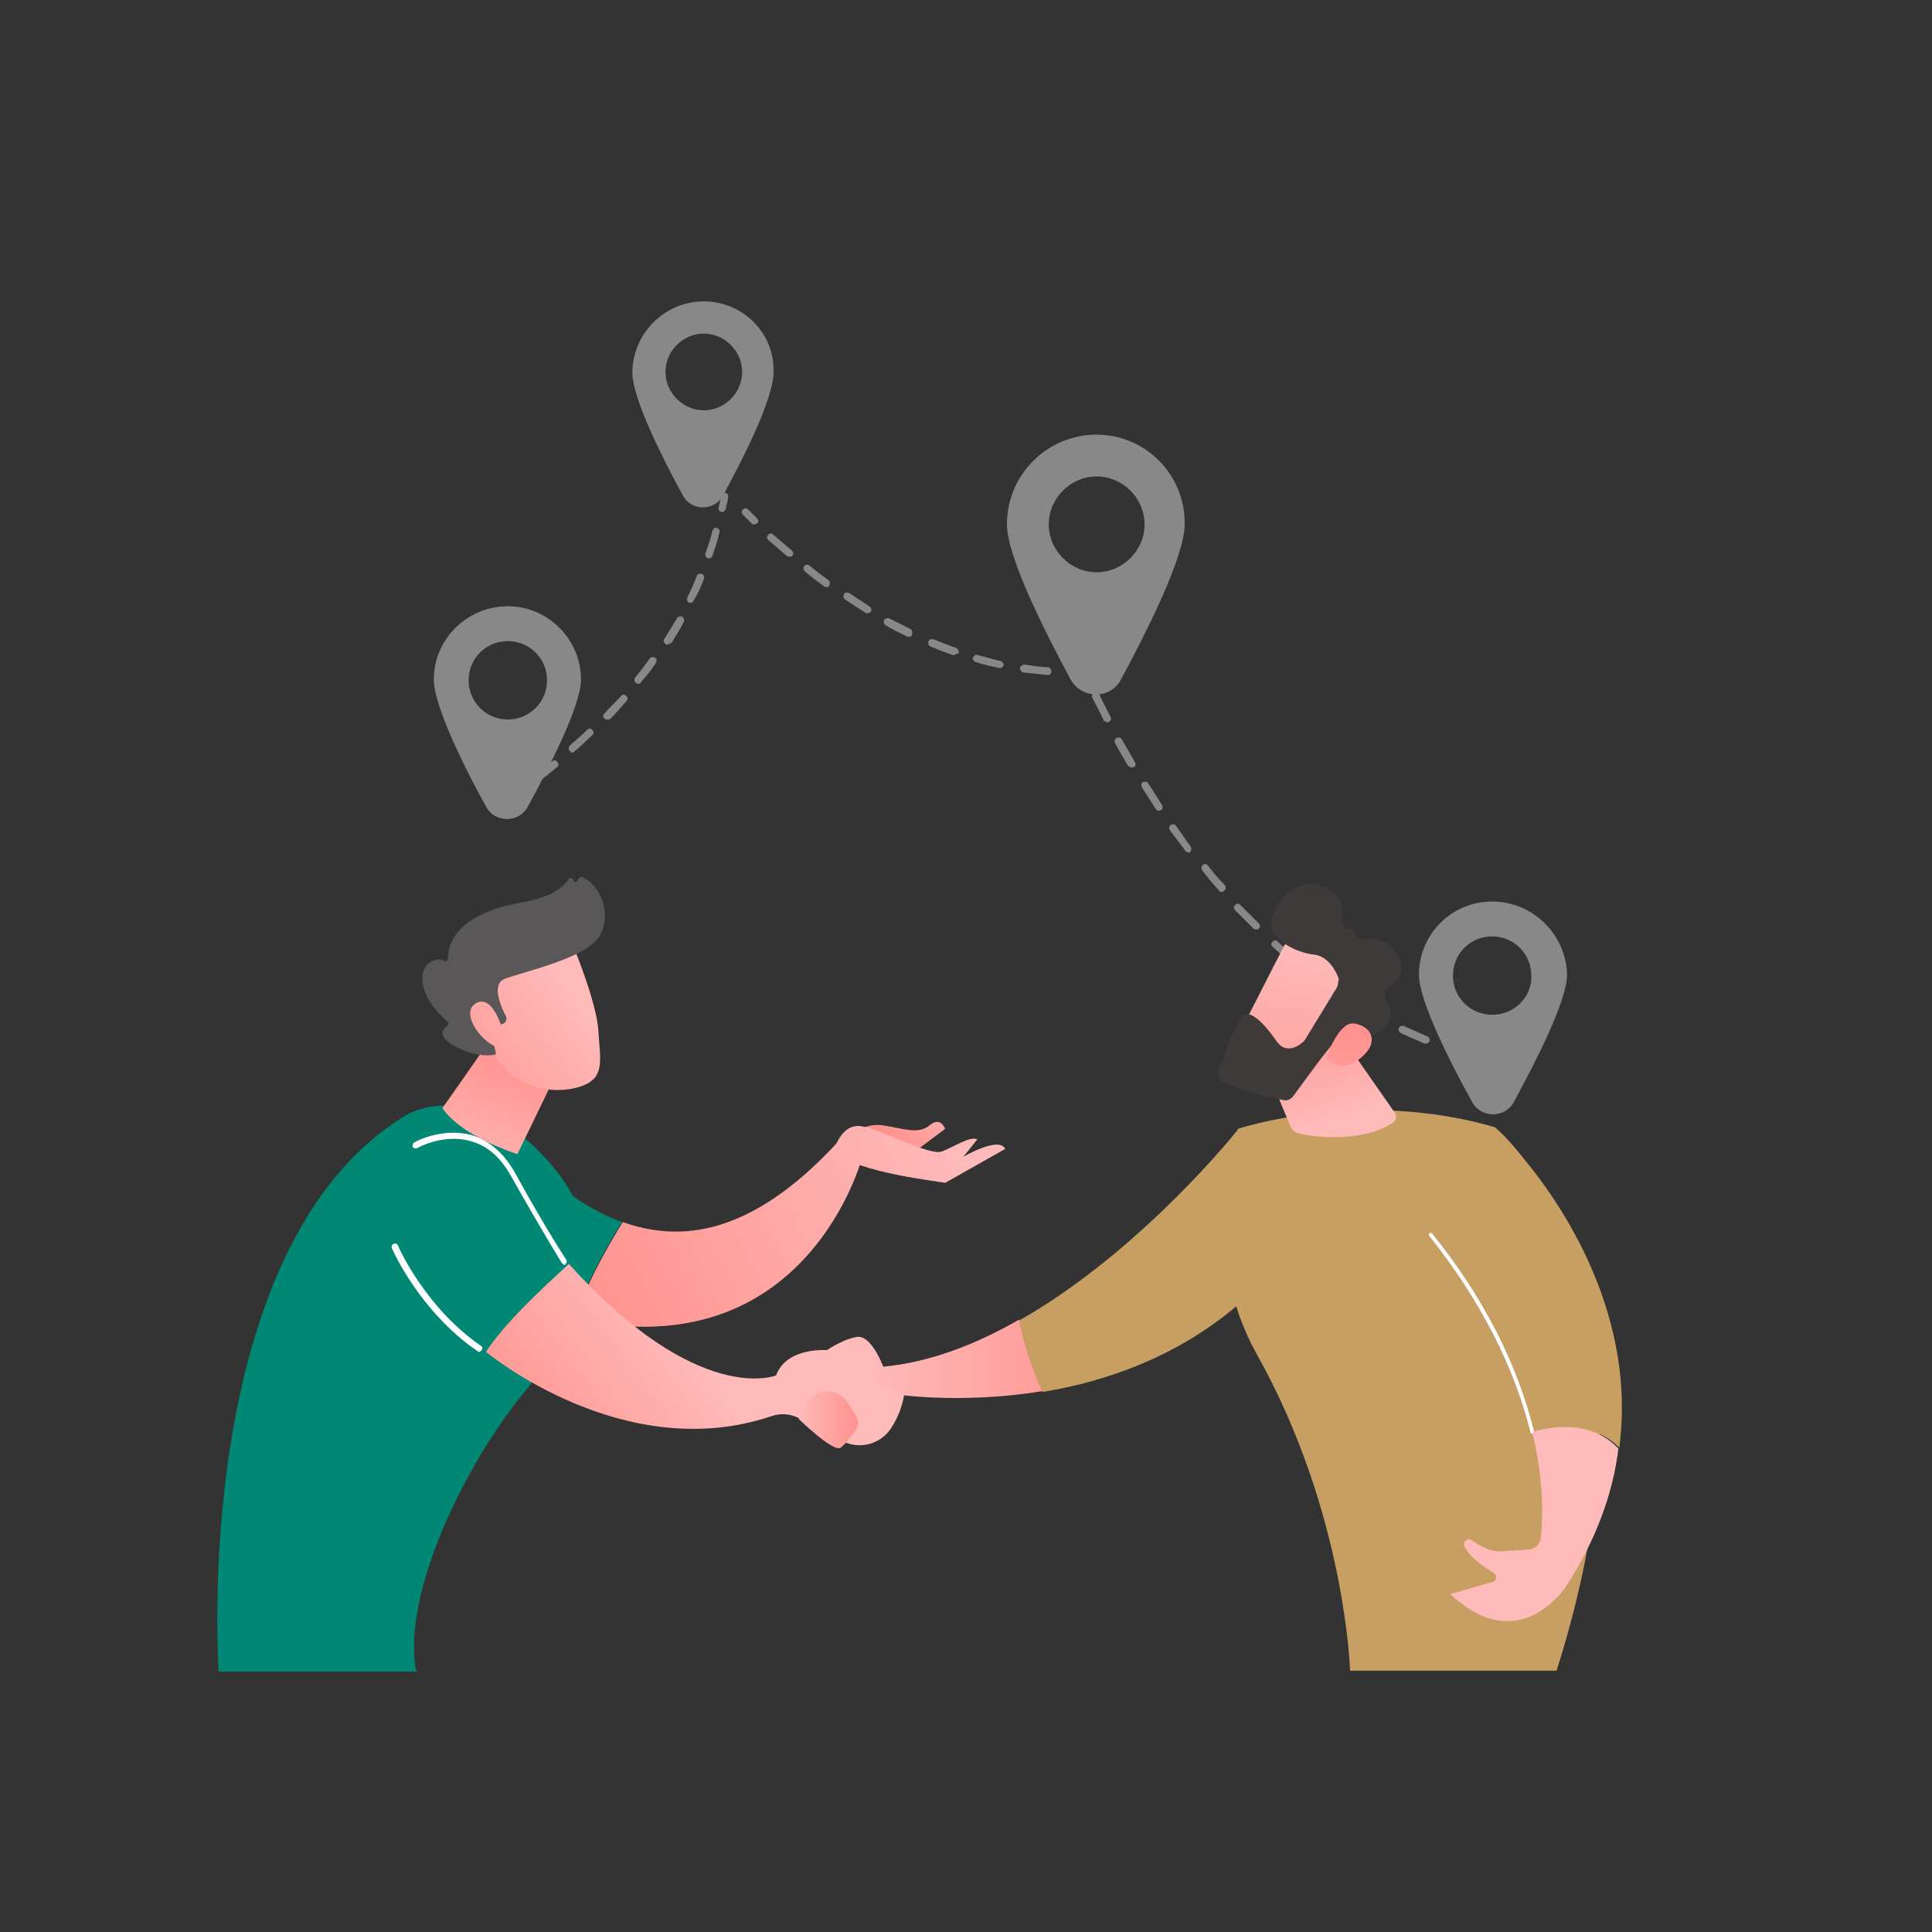 <?xml version="1.0" encoding="utf-8"?>
<!-- Generator: Adobe Illustrator 23.0.4, SVG Export Plug-In . SVG Version: 6.00 Build 0)  -->
<svg version="1.1" id="圖層_1" xmlns="http://www.w3.org/2000/svg" xmlns:xlink="http://www.w3.org/1999/xlink" x="0px" y="0px"
	 viewBox="0 0 221.8 221.8" style="enable-background:new 0 0 221.8 221.8;" xml:space="preserve">
<rect x="0" y="0" width="221.8" height="221.8" fill="#333333" stroke="none"/>
<style type="text/css">
	.st0{fill:#888888;}
	.st1{fill:url(#SVGID_1_);}
	.st2{fill:#C79F62;}
	.st3{fill:#008875;}
	.st4{fill:url(#SVGID_2_);}
	.st5{fill:url(#SVGID_3_);}
	.st6{fill:url(#SVGID_4_);}
	.st7{fill:url(#SVGID_5_);}
	.st8{fill:url(#SVGID_6_);}
	.st9{fill:#FFFFFF;}
	.st10{fill:url(#SVGID_7_);}
	.st11{fill:#595757;}
	.st12{fill:url(#SVGID_8_);}
	.st13{fill:url(#SVGID_9_);}
	.st14{fill:url(#SVGID_10_);}
	.st15{fill:url(#SVGID_11_);}
	.st16{fill:url(#SVGID_12_);}
	.st17{fill:#3E3A39;}
	.st18{fill:url(#SVGID_13_);}
</style>
<g>
	<g>
		<g>
			<path class="st0" d="M58,92.4c-0.1,0-0.3-0.1-0.4-0.2c-0.1-0.2-0.1-0.5,0.1-0.6c0.4-0.3,0.8-0.6,1.2-0.8c0.2-0.1,0.5-0.1,0.6,0.1
				c0.1,0.2,0.1,0.5-0.1,0.6c-0.4,0.3-0.8,0.6-1.2,0.8C58.2,92.4,58.1,92.4,58,92.4z"/>
			<path class="st0" d="M61.4,89.9c-0.1,0-0.3-0.1-0.3-0.2c-0.2-0.2-0.1-0.5,0.1-0.6c0.7-0.6,1.5-1.1,2.2-1.7
				c0.2-0.2,0.5-0.1,0.6,0.1c0.2,0.2,0.1,0.5-0.1,0.6c-0.7,0.6-1.4,1.2-2.2,1.7C61.6,89.9,61.5,89.9,61.4,89.9z M65.7,86.4
				c-0.1,0-0.2-0.1-0.3-0.2c-0.2-0.2-0.1-0.5,0-0.6c0.7-0.6,1.4-1.2,2-1.8c0.2-0.2,0.4-0.2,0.6,0c0.2,0.2,0.2,0.4,0,0.6
				c-0.7,0.6-1.3,1.3-2.1,1.9C65.9,86.4,65.8,86.4,65.7,86.4z M69.7,82.6c-0.1,0-0.2,0-0.3-0.1c-0.2-0.2-0.2-0.4,0-0.6
				c0.6-0.7,1.3-1.3,1.9-2c0.2-0.2,0.4-0.2,0.6,0c0.2,0.2,0.2,0.4,0,0.6c-0.6,0.7-1.2,1.4-1.9,2.1C69.9,82.6,69.8,82.6,69.7,82.6z
				 M73.3,78.5c-0.1,0-0.2,0-0.3-0.1c-0.2-0.2-0.2-0.4-0.1-0.6c0.6-0.7,1.1-1.4,1.7-2.2c0.1-0.2,0.4-0.2,0.6-0.1s0.2,0.4,0.1,0.6
				c-0.5,0.8-1.1,1.5-1.7,2.2C73.6,78.4,73.5,78.5,73.3,78.5z M76.6,74c-0.1,0-0.2,0-0.2-0.1c-0.2-0.1-0.3-0.4-0.1-0.6
				c0.5-0.8,1-1.6,1.4-2.3c0.1-0.2,0.4-0.3,0.6-0.2s0.3,0.4,0.2,0.6c-0.4,0.8-0.9,1.6-1.4,2.4C76.8,73.9,76.7,74,76.6,74z
				 M79.3,69.2c-0.1,0-0.1,0-0.2,0c-0.2-0.1-0.3-0.4-0.2-0.6c0.4-0.8,0.8-1.7,1.1-2.5c0.1-0.2,0.3-0.3,0.6-0.2
				c0.2,0.1,0.3,0.3,0.2,0.6c-0.3,0.8-0.7,1.7-1.2,2.5C79.6,69.1,79.4,69.2,79.3,69.2z M81.4,64.1c-0.1,0-0.1,0-0.1,0
				C81,64,80.9,63.7,81,63.5c0.3-0.9,0.6-1.7,0.8-2.6c0.1-0.2,0.3-0.4,0.5-0.3s0.4,0.3,0.3,0.5c-0.2,0.9-0.5,1.8-0.8,2.7
				C81.7,64,81.6,64.1,81.4,64.1z"/>
			<path class="st0" d="M82.9,58.8C82.8,58.8,82.8,58.8,82.9,58.8c-0.3-0.1-0.5-0.3-0.4-0.5c0.1-0.5,0.2-1,0.3-1.4
				c0-0.2,0.3-0.4,0.5-0.3c0.2,0,0.4,0.3,0.3,0.5c-0.1,0.5-0.2,1-0.3,1.4C83.2,58.6,83.1,58.8,82.9,58.8z"/>
		</g>
		<g>
			<path class="st0" d="M86.6,60.2c-0.1,0-0.2,0-0.3-0.1c-0.3-0.3-0.7-0.7-1-1c-0.2-0.2-0.2-0.5,0-0.6c0.2-0.2,0.4-0.2,0.6,0
				c0.3,0.3,0.7,0.7,1,1c0.2,0.2,0.2,0.5,0,0.6C86.8,60.1,86.7,60.2,86.6,60.2z"/>
			<path class="st0" d="M120.3,77.5C120.3,77.5,120.2,77.5,120.3,77.5c-1-0.1-1.9-0.2-2.8-0.3c-0.2,0-0.4-0.3-0.4-0.5
				s0.3-0.4,0.5-0.4c0.9,0.1,1.8,0.3,2.7,0.3c0.2,0,0.4,0.2,0.4,0.5C120.7,77.3,120.5,77.5,120.3,77.5z M114.8,76.7
				C114.8,76.7,114.8,76.7,114.8,76.7c-1-0.2-1.9-0.4-2.8-0.7c-0.2-0.1-0.4-0.3-0.3-0.5s0.3-0.4,0.5-0.3c0.9,0.2,1.8,0.5,2.7,0.7
				c0.2,0.1,0.4,0.3,0.3,0.5C115.2,76.5,115,76.7,114.8,76.7z M109.5,75.2c-0.1,0-0.1,0-0.1,0c-0.9-0.3-1.7-0.6-2.6-1
				c-0.2-0.1-0.3-0.3-0.2-0.6c0.1-0.2,0.3-0.3,0.6-0.2c0.8,0.3,1.7,0.7,2.6,1c0.2,0.1,0.3,0.3,0.3,0.6
				C109.8,75,109.7,75.2,109.5,75.2z M104.4,73.1c-0.1,0-0.1,0-0.2,0c-0.8-0.4-1.7-0.8-2.5-1.3c-0.2-0.1-0.3-0.4-0.2-0.6
				s0.4-0.3,0.6-0.2c0.8,0.4,1.6,0.8,2.4,1.2c0.2,0.1,0.3,0.4,0.2,0.6C104.7,73,104.6,73.1,104.4,73.1z M99.5,70.4
				c-0.1,0-0.2,0-0.2-0.1c-0.8-0.5-1.6-1-2.3-1.5c-0.2-0.1-0.2-0.4-0.1-0.6s0.4-0.2,0.6-0.1c0.8,0.5,1.5,1,2.3,1.5
				c0.2,0.1,0.3,0.4,0.2,0.6C99.8,70.4,99.7,70.4,99.5,70.4z M94.9,67.4c-0.1,0-0.2,0-0.3-0.1c-0.7-0.5-1.5-1.1-2.2-1.7
				c-0.2-0.2-0.2-0.4-0.1-0.6c0.2-0.2,0.4-0.2,0.6-0.1c0.7,0.6,1.4,1.1,2.2,1.7c0.2,0.1,0.2,0.4,0.1,0.6
				C95.2,67.3,95.1,67.4,94.9,67.4z M90.6,63.9c-0.1,0-0.2,0-0.3-0.1c-0.7-0.6-1.4-1.2-2.1-1.8c-0.2-0.2-0.2-0.4,0-0.6
				s0.4-0.2,0.6,0c0.7,0.6,1.4,1.2,2.1,1.8c0.2,0.2,0.2,0.4,0.1,0.6C90.9,63.9,90.7,63.9,90.6,63.9z"/>
			<path class="st0" d="M124.5,77.7C124.5,77.7,124.5,77.7,124.5,77.7c-0.5,0-1,0-1.5,0c-0.2,0-0.4-0.2-0.4-0.4s0.2-0.4,0.4-0.4
				c0.5,0,1,0,1.4,0c0.2,0,0.4,0.2,0.4,0.4C124.9,77.5,124.7,77.7,124.5,77.7z"/>
		</g>
		<g>
			<path class="st0" d="M124.5,77.6c-0.2,0-0.3-0.1-0.4-0.2c-0.2-0.4-0.4-0.9-0.6-1.3c-0.1-0.2,0-0.5,0.2-0.6s0.5,0,0.6,0.2
				c0.2,0.4,0.4,0.9,0.6,1.3c0.1,0.2,0,0.5-0.2,0.6C124.6,77.6,124.5,77.6,124.5,77.6z"/>
			<path class="st0" d="M163.7,119.8c-0.1,0-0.1,0-0.2,0c-0.9-0.4-1.8-0.8-2.7-1.2c-0.2-0.1-0.3-0.4-0.2-0.6
				c0.1-0.2,0.4-0.3,0.6-0.2c0.9,0.4,1.8,0.8,2.7,1.2c0.2,0.1,0.3,0.3,0.2,0.6C164,119.7,163.9,119.8,163.7,119.8z M158.4,117.2
				c-0.1,0-0.1,0-0.2-0.1c-0.9-0.5-1.7-1-2.6-1.5c-0.2-0.1-0.3-0.4-0.1-0.6c0.1-0.2,0.4-0.3,0.6-0.2c0.8,0.5,1.7,1,2.5,1.4
				c0.2,0.1,0.3,0.4,0.2,0.6C158.7,117.2,158.5,117.2,158.4,117.2z M153.3,114.2c-0.1,0-0.2,0-0.2-0.1c-0.8-0.6-1.6-1.1-2.4-1.7
				c-0.2-0.1-0.2-0.4-0.1-0.6s0.4-0.2,0.6-0.1c0.8,0.6,1.6,1.2,2.4,1.7c0.2,0.1,0.2,0.4,0.1,0.6
				C153.6,114.1,153.5,114.2,153.3,114.2z M148.6,110.7c-0.1,0-0.2,0-0.3-0.1c-0.8-0.6-1.5-1.3-2.2-1.9c-0.2-0.2-0.2-0.4,0-0.6
				s0.4-0.2,0.6,0c0.7,0.7,1.5,1.3,2.2,1.9c0.2,0.2,0.2,0.4,0.1,0.6C148.9,110.6,148.7,110.7,148.6,110.7z M144.2,106.7
				c-0.1,0-0.2,0-0.3-0.1c-0.7-0.7-1.4-1.4-2.1-2.1c-0.2-0.2-0.2-0.4,0-0.6c0.2-0.2,0.4-0.2,0.6,0c0.7,0.7,1.4,1.4,2.1,2.1
				c0.2,0.2,0.2,0.4,0,0.6C144.5,106.7,144.4,106.7,144.2,106.7z M140.2,102.4c-0.1,0-0.2-0.1-0.3-0.2c-0.6-0.7-1.3-1.5-1.9-2.3
				c-0.1-0.2-0.1-0.5,0.1-0.6c0.2-0.2,0.5-0.1,0.6,0.1c0.6,0.8,1.2,1.5,1.9,2.2c0.2,0.2,0.1,0.5,0,0.6
				C140.4,102.4,140.3,102.4,140.2,102.4z M136.5,97.9c-0.1,0-0.3-0.1-0.4-0.2c-0.6-0.8-1.2-1.6-1.8-2.4c-0.1-0.2-0.1-0.5,0.1-0.6
				c0.2-0.1,0.5-0.1,0.6,0.1c0.6,0.8,1.1,1.6,1.7,2.4c0.1,0.2,0.1,0.5-0.1,0.6C136.7,97.8,136.6,97.9,136.5,97.9z M133.1,93.1
				c-0.1,0-0.3-0.1-0.4-0.2c-0.5-0.8-1.1-1.7-1.6-2.5c-0.1-0.2-0.1-0.5,0.1-0.6c0.2-0.1,0.5-0.1,0.6,0.1c0.5,0.8,1.1,1.7,1.6,2.5
				c0.1,0.2,0.1,0.5-0.1,0.6C133.2,93,133.1,93.1,133.1,93.1z M129.9,88.1c-0.1,0-0.3-0.1-0.4-0.2c-0.5-0.8-1-1.7-1.5-2.6
				c-0.1-0.2,0-0.5,0.2-0.6c0.2-0.1,0.5,0,0.6,0.2c0.5,0.9,1,1.7,1.5,2.6c0.1,0.2,0.1,0.5-0.2,0.6C130.1,88,130,88.1,129.9,88.1z
				 M127.1,82.9c-0.2,0-0.3-0.1-0.4-0.2c-0.4-0.9-0.9-1.8-1.3-2.6c-0.1-0.2,0-0.5,0.2-0.6c0.2-0.1,0.5,0,0.6,0.2
				c0.4,0.9,0.9,1.8,1.3,2.6c0.1,0.2,0,0.5-0.2,0.6C127.2,82.9,127.2,82.9,127.1,82.9z"/>
			<path class="st0" d="M167.8,121.3c0,0-0.1,0-0.1,0c-0.5-0.2-0.9-0.3-1.4-0.5c-0.2-0.1-0.4-0.3-0.3-0.6c0.1-0.2,0.3-0.3,0.6-0.3
				c0.5,0.2,0.9,0.3,1.4,0.5c0.2,0.1,0.4,0.3,0.3,0.6C168.2,121.2,168,121.3,167.8,121.3z"/>
		</g>
		<path class="st0" d="M80.8,34.6c-4.5,0-8.2,3.7-8.2,8.2c0,2.9,3.4,9.7,5.8,14.1c1,1.8,3.6,1.8,4.6,0c2.4-4.4,5.8-11.2,5.8-14.1
			C89,38.3,85.3,34.6,80.8,34.6z M80.8,47.1c-2.4,0-4.4-2-4.4-4.4s2-4.4,4.4-4.4s4.4,2,4.4,4.4S83.2,47.1,80.8,47.1z"/>
		<path class="st0" d="M125.9,49.9c-5.7,0-10.3,4.6-10.3,10.3c0,3.7,4.3,12.2,7.3,17.8c1.3,2.3,4.6,2.3,5.8,0
			c3-5.6,7.3-14.1,7.3-17.8C136.1,54.5,131.5,49.9,125.9,49.9z M125.9,65.7c-3,0-5.5-2.5-5.5-5.5s2.5-5.5,5.5-5.5s5.5,2.5,5.5,5.5
			C131.4,63.2,128.9,65.7,125.9,65.7z"/>
		<path class="st0" d="M58.3,69.6c-4.7,0-8.5,3.8-8.5,8.4c0,3,3.5,10.1,6,14.6c1,1.9,3.8,1.9,4.8,0c2.5-4.6,6.1-11.6,6.1-14.6
			C66.7,73.4,62.9,69.6,58.3,69.6z M58.3,82.6c-2.5,0-4.5-2-4.5-4.5s2-4.5,4.5-4.5c2.5,0,4.5,2,4.5,4.5S60.8,82.6,58.3,82.6z"/>
		<path class="st0" d="M171.3,103.5c-4.7,0-8.4,3.8-8.4,8.4c0,3,3.6,10.1,6.1,14.6c1,1.9,3.8,1.9,4.8,0c2.5-4.6,6.1-11.6,6.1-14.6
			C179.8,107.3,176,103.5,171.3,103.5z M171.3,116.5c-2.5,0-4.5-2-4.5-4.5s2-4.5,4.5-4.5s4.5,2,4.5,4.5
			C175.9,114.4,173.9,116.5,171.3,116.5z"/>
	</g>
	<g>
		<g>
			
				<linearGradient id="SVGID_1_" gradientUnits="userSpaceOnUse" x1="99.754" y1="67.237" x2="127.284" y2="67.237" gradientTransform="matrix(1 0 0 -1 0 223.276)">
				<stop  offset="0" style="stop-color:#FEBBBA"/>
				<stop  offset="1" style="stop-color:#FF928E"/>
			</linearGradient>
			<path class="st1" d="M101.4,156.9c0,0-1.4-3.8-3.1-3.4c-1.7,0.3-3.5,1.6-3.5,1.6l-2.7,3.6c0,0,7.5,3,10.2,1.3
				c0,0,7.7,1.3,17.4-0.3c-1.4-3-2.2-5.9-2.7-8.2C112.1,154.3,106.8,156.4,101.4,156.9z"/>
			<path class="st2" d="M142.1,129.7c0,0-11,13.9-25.1,21.9c0.5,2.3,1.3,5.3,2.7,8.2c7.3-1.2,15.8-4.1,23-10.5L142.1,129.7z"/>
		</g>
		<path class="st3" d="M59.7,131.5l0.7,18.3c1.9,0.7,3.8,1.2,5.5,1.6c1.1-3.5,3.5-7.9,5.5-11.1C64.2,137.7,59.7,131.5,59.7,131.5z"
			/>
		
			<linearGradient id="SVGID_2_" gradientUnits="userSpaceOnUse" x1="109.26" y1="93.619" x2="66.061" y2="72.13" gradientTransform="matrix(1 0 0 -1 0 223.276)">
			<stop  offset="0" style="stop-color:#FEBBBA"/>
			<stop  offset="1" style="stop-color:#FF928E"/>
		</linearGradient>
		<path class="st4" d="M96.1,131.2c-10,10.8-18.1,11.4-24.6,9.1c-2,3.2-4.4,7.6-5.5,11.1c26.7,5.9,33-18.6,33-18.6L96.1,131.2z"/>
		
			<linearGradient id="SVGID_3_" gradientUnits="userSpaceOnUse" x1="108.626" y1="99.008" x2="102.255" y2="92.354" gradientTransform="matrix(1 0 0 -1 0 223.276)">
			<stop  offset="0" style="stop-color:#FEBBBA"/>
			<stop  offset="1" style="stop-color:#FF928E"/>
		</linearGradient>
		<path class="st5" d="M98.1,130.1c0,0,1.2-1.2,3.3-0.9s4,1.1,5.3,0c1.3-1.1,1.8,0.4,1.8,0.4l-4,3L98.1,130.1z"/>
		
			<linearGradient id="SVGID_4_" gradientUnits="userSpaceOnUse" x1="109.466" y1="93.872" x2="66.268" y2="72.383" gradientTransform="matrix(1 0 0 -1 0 223.276)">
			<stop  offset="0" style="stop-color:#FEBBBA"/>
			<stop  offset="1" style="stop-color:#FF928E"/>
		</linearGradient>
		<path class="st6" d="M95.7,132.2c0,0,0.8-3.3,3.2-2.9c2.4,0.4,7.8,3.4,9.2,2.9c1.4-0.5,3.2-1.8,4.1-1.4l-1.6,2
			c0,0,4.1-2.4,4.8-0.9l-6.9,3.9C108.5,135.7,98.4,134.7,95.7,132.2z"/>
		<path class="st3" d="M25.1,191.9c0,0-3.4-48.7,21.4-63.8c0,0,7-4.6,15.6,4.3c8.7,8.9,5.9,18.1-1.4,26.8
			c-7.3,8.6-14.7,24.1-12.9,32.7H25.1z"/>
		
			<linearGradient id="SVGID_5_" gradientUnits="userSpaceOnUse" x1="53.469" y1="86.907" x2="59.21" y2="102.582" gradientTransform="matrix(1 0 0 -1 0 223.276)">
			<stop  offset="0" style="stop-color:#FEBBBA"/>
			<stop  offset="1" style="stop-color:#FF928E"/>
		</linearGradient>
		<path class="st7" d="M59.1,114.9c0,0.6-8.3,12.3-8.3,12.3s1.5,2.9,8.6,5.3l6.1-12.6L59.1,114.9z"/>
		
			<linearGradient id="SVGID_6_" gradientUnits="userSpaceOnUse" x1="81.194" y1="66.621" x2="61.177" y2="51.903" gradientTransform="matrix(1 0 0 -1 0 223.276)">
			<stop  offset="0" style="stop-color:#FEBBBA"/>
			<stop  offset="1" style="stop-color:#FF928E"/>
		</linearGradient>
		<path class="st8" d="M55.8,155.2c0,0,15.7,13.1,32.7,7.4c1.1-0.4,2.2-0.3,3.2,0.2l4.9,2.6c2.1,1.1,4.6,0.4,5.8-1.6
			c0.7-1.1,1.2-2.4,1.4-3.7l-9.5-3.9l0.7-1.2c0,0-4.7-0.4-5.9,2.9c0,0-8.9,3.7-23.8-12.8C65.2,145.3,58.4,151.1,55.8,155.2z"/>
		<path class="st9" d="M55,155.2c-0.1,0-0.1,0-0.2-0.1c-6.6-4.5-9.8-11.7-9.8-11.8c-0.1-0.2,0-0.4,0.2-0.5c0.2-0.1,0.4,0,0.5,0.2
			c0,0.1,3.1,7.1,9.5,11.5c0.2,0.1,0.2,0.3,0.1,0.5C55.2,155.1,55.1,155.2,55,155.2z"/>
		<path class="st9" d="M64.8,145.2c-0.1,0-0.2-0.1-0.3-0.2c0,0-2-3.2-5.9-10.1c-1.2-2.1-2.7-3.4-4.6-3.9c-3.1-0.9-6.1,0.8-6.1,0.8
			c-0.2,0.1-0.4,0-0.5-0.1s0-0.4,0.1-0.5c0.1-0.1,3.2-1.8,6.6-0.9c2,0.6,3.7,2,5,4.3c3.8,6.9,5.9,10,5.9,10c0.1,0.2,0.1,0.4-0.1,0.5
			C65,145.2,64.9,145.2,64.8,145.2z"/>
		<g>
			
				<linearGradient id="SVGID_7_" gradientUnits="userSpaceOnUse" x1="66.224" y1="109.187" x2="49.393" y2="96.308" gradientTransform="matrix(1 0 0 -1 0 223.276)">
				<stop  offset="0" style="stop-color:#FEBBBA"/>
				<stop  offset="1" style="stop-color:#FF928E"/>
			</linearGradient>
			<path class="st10" d="M65.6,108.1c0,0,2.9,6.8,3.1,10.3c0.2,3.6,1,5.8-3.1,6.6c-4.1,0.7-7.6-1.3-9.4-4.9c0,0-2.9-5.4-2.3-7.7
				C54.6,110.2,65.6,108.1,65.6,108.1z"/>
			<path class="st11" d="M57.6,117.6l0.2-0.1c0.3-0.1,0.4-0.5,0.3-0.8c-0.6-1.1-1.7-3.7-0.2-4.3c1.9-0.8,9.3-2.3,10.9-4.9
				c1.5-2.5,0.2-5.8-1.9-6.8c-0.1-0.1-0.3,0-0.4,0.1l-0.2,0.3c-0.1,0.2-0.4,0.2-0.5-0.1l0,0c-0.1-0.2-0.4-0.3-0.5-0.1
				c-0.5,0.8-1.8,2.1-5.4,2.7c-5.1,0.9-8.4,3-8.5,6.5c0,0.2-0.2,0.3-0.4,0.2c-0.4-0.2-1-0.3-1.8,0.3c-1.4,1.2-0.8,4.2,2.2,6.7
				c0.1,0.1,0.1,0.3,0,0.4c-0.5,0.4-1.4,1.2,0.8,2.4c2.2,1.2,3.9,1.1,4.5,1c0.2,0,0.3-0.2,0.2-0.3l-0.7-3.1c0-0.2,0.1-0.3,0.3-0.3
				L57.6,117.6L57.6,117.6z"/>
			
				<linearGradient id="SVGID_8_" gradientUnits="userSpaceOnUse" x1="64.135" y1="111.916" x2="47.304" y2="99.038" gradientTransform="matrix(1 0 0 -1 0 223.276)">
				<stop  offset="0" style="stop-color:#FEBBBA"/>
				<stop  offset="1" style="stop-color:#FF928E"/>
			</linearGradient>
			<path class="st12" d="M57.7,118.3c0,0-1.1-4.3-3.1-3.1c-1.9,1.2,1,4.8,2.6,5L57.7,118.3z"/>
		</g>
		
			<linearGradient id="SVGID_9_" gradientUnits="userSpaceOnUse" x1="91.67" y1="60.27" x2="98.459" y2="60.27" gradientTransform="matrix(1 0 0 -1 0 223.276)">
			<stop  offset="0" style="stop-color:#FEBBBA"/>
			<stop  offset="1" style="stop-color:#FF928E"/>
		</linearGradient>
		<path class="st13" d="M91.7,162.9c0,0,4,3.9,4.8,3.3c0.3-0.2,1-0.9,1.6-1.8c0.5-0.6,0.5-1.4,0.1-2l-0.9-1.4
			c-0.9-1.4-2.8-1.7-4.1-0.6C92.6,160.9,92,161.7,91.7,162.9z"/>
		<path class="st2" d="M155,191.9c0,0-0.5-18.2-10.7-36.4c-3.2-5.7-4.3-12.2-3.3-18.7l1.1-7.2c0,0,14-4.7,29.5-0.2
			c0,0,21.5,17.1,7.1,62.4H155z"/>
		
			<linearGradient id="SVGID_10_" gradientUnits="userSpaceOnUse" x1="153.789" y1="94.778" x2="149.374" y2="108.024" gradientTransform="matrix(1 0 0 -1 0 223.276)">
			<stop  offset="0" style="stop-color:#FEBBBA"/>
			<stop  offset="1" style="stop-color:#FF928E"/>
		</linearGradient>
		<path class="st14" d="M144.5,120.5l3.6,8.7c0.2,0.6,0.7,0.9,1.3,1c2.1,0.4,7.1,0.9,10.5-1.3c0.4-0.3,0.5-0.8,0.2-1.2l-6.7-9.6
			L144.5,120.5z"/>
		<path class="st2" d="M185.9,166.2c2.6-19.8-12.6-35-12.6-35l-9.1,10.6c6.9,8.6,10.1,16.4,11.6,22.6
			C177.9,163.8,182.6,162.9,185.9,166.2z"/>
		<path class="st9" d="M175.9,164.6c-0.1,0-0.2-0.1-0.2-0.2c-1.9-7.6-5.8-15.2-11.6-22.5c-0.1-0.1-0.1-0.2,0-0.3
			c0.1-0.1,0.2-0.1,0.3,0c5.9,7.3,9.8,15,11.7,22.7C176.2,164.4,176.1,164.6,175.9,164.6C175.9,164.6,175.9,164.6,175.9,164.6z"/>
		
			<linearGradient id="SVGID_11_" gradientUnits="userSpaceOnUse" x1="178.135" y1="66.271" x2="183.82" y2="119.968" gradientTransform="matrix(1 0 0 -1 0 223.276)">
			<stop  offset="0" style="stop-color:#FEBBBA"/>
			<stop  offset="1" style="stop-color:#FF928E"/>
		</linearGradient>
		<path class="st15" d="M175.9,164.4c1.4,5.7,1.2,10,1,12.1c-0.1,0.8-0.7,1.4-1.5,1.4c-0.9,0.1-2.1,0.1-3.1,0.2
			c-1.2,0.1-2.5-0.7-3.4-1.3c-0.4-0.3-1,0.2-0.8,0.7c0.6,1.3,2.3,2.4,3.4,3.1c0.4,0.2,0.3,0.9-0.1,1l-4.9,1.4
			c8,7.5,13.3-0.9,13.3-0.9c3.5-5.4,5.4-10.8,6-15.8C182.6,162.9,177.9,163.8,175.9,164.4z"/>
		<g>
			
				<linearGradient id="SVGID_12_" gradientUnits="userSpaceOnUse" x1="881.78" y1="-2554.601" x2="865.909" y2="-2575.596" gradientTransform="matrix(-0.685 -0.728 0.728 -0.685 2614.683 -999.428)">
				<stop  offset="0" style="stop-color:#FEBBBA"/>
				<stop  offset="1" style="stop-color:#FF928E"/>
			</linearGradient>
			<path class="st16" d="M148.2,107.1c-0.1,0.1-6.4,12.5-6.4,12.5l7.1,3.4l7.7-10.8C156.6,112.3,150.8,104.7,148.2,107.1z"/>
			<path class="st17" d="M153.4,113.5l-3.6,5.9c-0.1,0.1-0.1,0.2-0.2,0.2c-0.4,0.4-1.9,1.5-3,0c-0.9-1.3-1.9-2.5-2.8-3
				c-0.6-0.3-1.2-0.1-1.5,0.5c-0.6,1.2-1.7,3.5-2.4,5.8c-0.2,0.6,0.1,1.2,0.7,1.4c1.4,0.6,4.3,1.6,6.8,2c0.4,0.1,0.8-0.1,1.1-0.5
				c1.1-1.5,4.1-5.7,5.2-6.7c1-1,2.8-0.6,3.6-0.4c0.3,0.1,0.6,0.1,0.9-0.1c0.8-0.5,2.2-1.7,0.9-3.8c-0.3-0.5-0.2-1.2,0.4-1.5
				c0.9-0.6,1.9-1.7,1-3.6c-1-1.8-2.7-2-3.8-1.9c-0.5,0.1-1-0.2-1.2-0.7c-0.1-0.2-0.3-0.4-0.6-0.5c-0.6-0.1-1-0.7-0.9-1.3
				c0.2-1.1,0.1-2.4-1.6-3.3c-3.1-1.7-5.8,1.1-6.4,3.4c-0.7,2.3,2.8,4,4.9,4.2c1.6,0.2,2.5,1.9,2.8,2.8
				C153.6,112.9,153.6,113.2,153.4,113.5z"/>
			
				<linearGradient id="SVGID_13_" gradientUnits="userSpaceOnUse" x1="858.532" y1="-2571.225" x2="871.261" y2="-2558.164" gradientTransform="matrix(-0.685 -0.728 0.728 -0.685 2614.683 -999.428)">
				<stop  offset="0" style="stop-color:#FEBBBA"/>
				<stop  offset="1" style="stop-color:#FF928E"/>
			</linearGradient>
			<path class="st18" d="M152.3,121.3c0,0,1.4-4,3.1-3.8c1.8,0.2,3.1,1.9,1,3.8C153.7,123.7,152.3,121.3,152.3,121.3z"/>
		</g>
	</g>
</g>
</svg>
